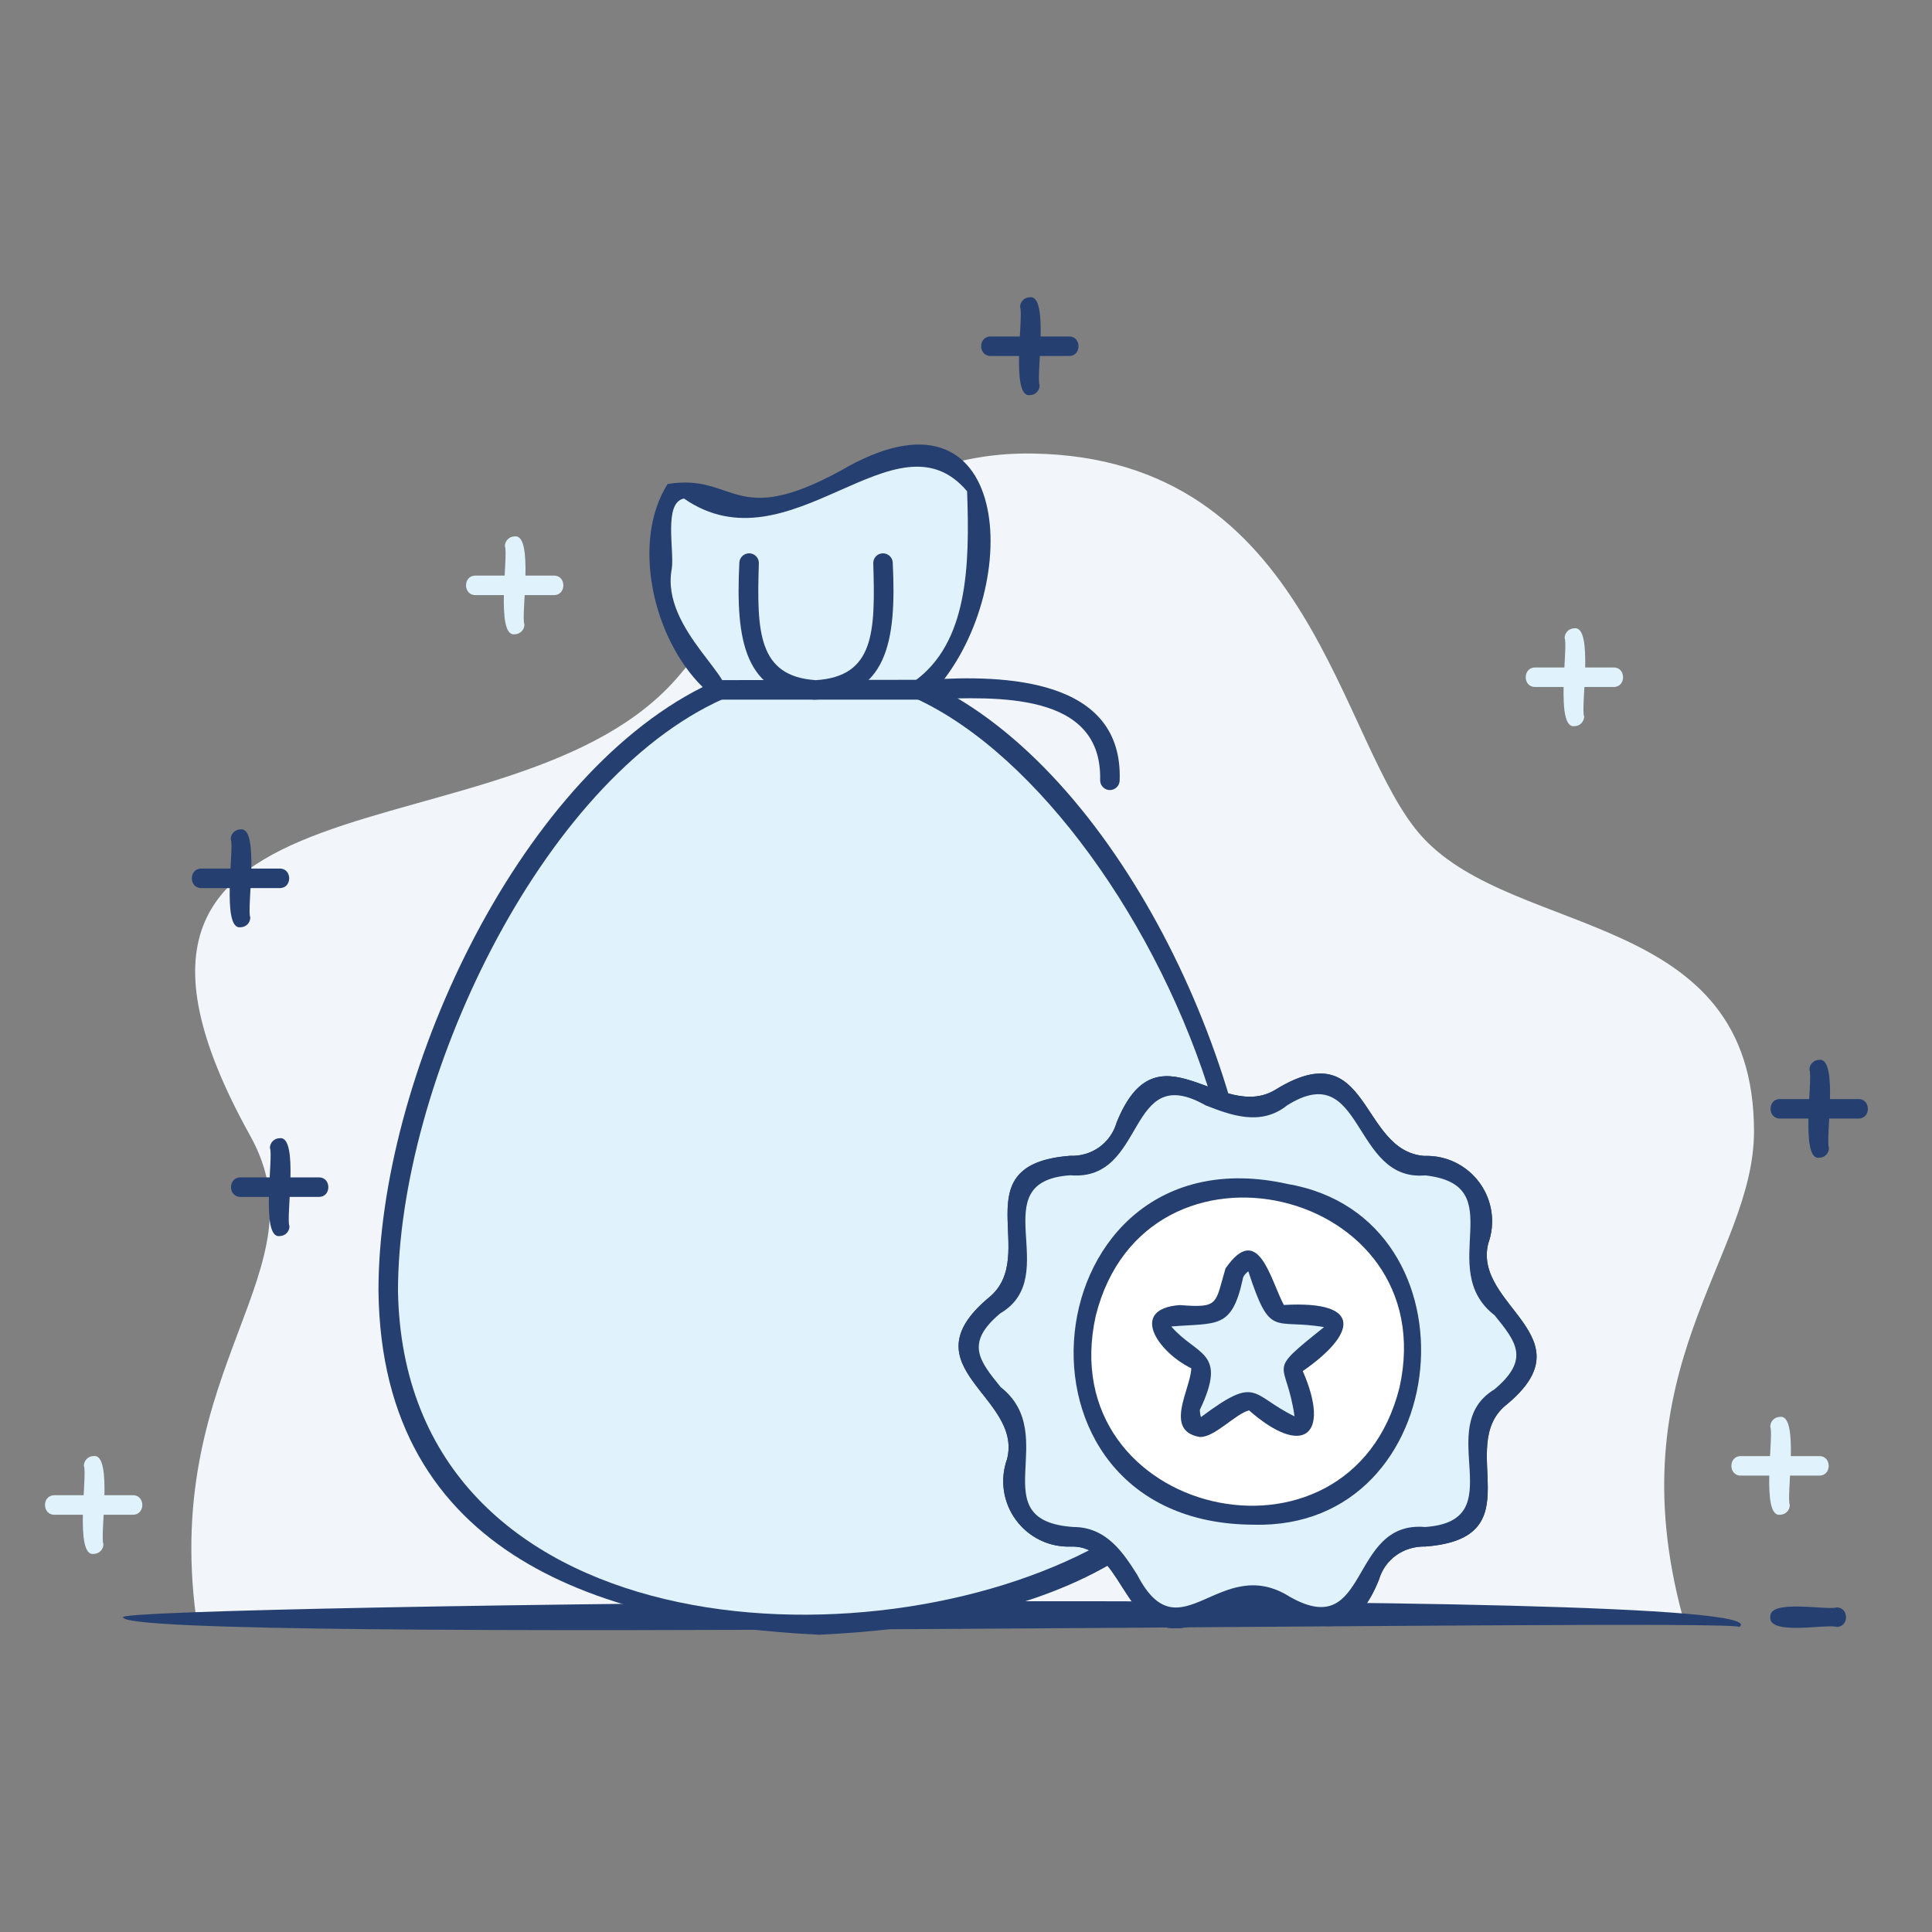 <svg xmlns="http://www.w3.org/2000/svg" id="icona-bonus-di-benvenuto-punti" viewBox="0 0 512 512"><rect x="0" y="0" width="512" height="512" fill="#808080" stroke="none"/><g><path d="M51.96,428.58c-8.98-67.07,34.08-92.09,14.37-127.55-57.49-103.39,70.26-70.26,113.77-122.16,28.49-33.98,55.69-59.23,93.41-58.68,74.72,1.08,81.04,77.45,103.59,101.8,24.84,26.82,87.73,19.16,87.73,77.84,0,33.54-36.83,62.67-18.86,128.74H51.96Z" style="fill: #f2f5f9; stroke-width: 0px;"></path><path d="M460.95,431.16c-2.8-2.52-428.76,4.86-428.33-2.58-3.2-3.29,444.27-8.73,428.33,2.58Z" style="fill: #254070; stroke-width: 0px;"></path><path d="M486.7,431.16c-2.33-.88-18,2.36-17.55-2.59-.48-4.94,15.26-1.72,17.55-2.59,3.35-.05,3.36,5.22,0,5.17Z" style="fill: #254070; stroke-width: 0px;"></path><g><path d="M136.39,168.09c-5.17.75-1.58-21.14-2.59-23.34,0-1.43,1.16-2.59,2.59-2.59,5.17-.75,1.58,21.14,2.59,23.34,0,1.43-1.16,2.59-2.59,2.59Z" style="fill: #e0f3fc; stroke-width: 0px;"></path><path d="M146.78,157.71h-20.76c-3.35.05-3.36-5.22,0-5.17,0,0,20.76,0,20.76,0,3.35-.05,3.36,5.22,0,5.17Z" style="fill: #e0f3fc; stroke-width: 0px;"></path></g><g><path d="M272.92,104.71c-5.17.75-1.58-21.14-2.59-23.34,0-1.43,1.16-2.59,2.59-2.59,5.17-.75,1.58,21.14,2.59,23.34,0,1.43-1.16,2.59-2.59,2.59Z" style="fill: #254070; stroke-width: 0px;"></path><path d="M283.3,94.34h-20.76c-3.35.05-3.36-5.22,0-5.17,0,0,20.76,0,20.76,0,3.35-.05,3.36,5.22,0,5.17Z" style="fill: #254070; stroke-width: 0px;"></path></g><g><path d="M417.23,192.44c-5.17.75-1.58-21.14-2.59-23.34,0-1.43,1.16-2.59,2.59-2.59,5.17-.75,1.58,21.14,2.59,23.34,0,1.43-1.16,2.59-2.59,2.59Z" style="fill: #e0f3fc; stroke-width: 0px;"></path><path d="M427.61,182.06h-20.76c-3.35.05-3.36-5.22,0-5.17,0,0,20.76,0,20.76,0,3.35-.05,3.36,5.22,0,5.17Z" style="fill: #e0f3fc; stroke-width: 0px;"></path></g><g><path d="M482.11,306.81c-5.17.75-1.58-21.14-2.59-23.34,0-1.43,1.16-2.59,2.59-2.59,5.17-.75,1.58,21.14,2.59,23.34,0,1.43-1.16,2.59-2.59,2.59Z" style="fill: #254070; stroke-width: 0px;"></path><path d="M492.49,296.43h-20.76c-3.35.05-3.36-5.22,0-5.17,0,0,20.76,0,20.76,0,3.35-.05,3.36,5.22,0,5.17Z" style="fill: #254070; stroke-width: 0px;"></path></g><g><path d="M471.73,401.42c-5.17.75-1.58-21.14-2.59-23.34,0-1.43,1.16-2.59,2.59-2.59,5.17-.75,1.58,21.14,2.59,23.34,0,1.43-1.16,2.59-2.59,2.59Z" style="fill: #e0f3fc; stroke-width: 0px;"></path><path d="M482.11,391.05h-20.76c-3.35.05-3.36-5.22,0-5.17,0,0,20.76,0,20.76,0,3.35-.05,3.36,5.22,0,5.17Z" style="fill: #e0f3fc; stroke-width: 0px;"></path></g><g><path d="M24.82,411.8c-5.17.75-1.58-21.14-2.59-23.34,0-1.43,1.16-2.59,2.59-2.59,5.17-.75,1.58,21.14,2.59,23.34,0,1.43-1.16,2.59-2.59,2.59Z" style="fill: #e0f3fc; stroke-width: 0px;"></path><path d="M35.2,401.42H14.44c-3.35.05-3.36-5.22,0-5.17,0,0,20.76,0,20.76,0,3.35-.05,3.36,5.22,0,5.17Z" style="fill: #e0f3fc; stroke-width: 0px;"></path></g><g><path d="M74.12,327.57c-5.17.75-1.58-21.14-2.59-23.34,0-1.43,1.16-2.59,2.59-2.59,5.17-.75,1.58,21.14,2.59,23.34,0,1.43-1.16,2.59-2.59,2.59Z" style="fill: #254070; stroke-width: 0px;"></path><path d="M84.5,317.19h-20.76c-3.35.05-3.36-5.22,0-5.17,0,0,20.76,0,20.76,0,3.35-.05,3.36,5.22,0,5.17Z" style="fill: #254070; stroke-width: 0px;"></path></g><g><path d="M63.74,245.73c-5.17.75-1.58-21.14-2.59-23.34,0-1.43,1.16-2.59,2.59-2.59,5.17-.75,1.58,21.14,2.59,23.34,0,1.43-1.16,2.59-2.59,2.59Z" style="fill: #254070; stroke-width: 0px;"></path><path d="M74.12,235.35h-20.76c-3.35.05-3.36-5.22,0-5.17,0,0,20.76,0,20.76,0,3.35-.05,3.36,5.22,0,5.17Z" style="fill: #254070; stroke-width: 0px;"></path></g></g><g><g><path d="M331.41,342.18c6.66,117.9-235.17,117.77-228.53,0,0-55.35,37.46-136.95,87.81-159.35-9.96-9.05-15.25-19.48-15.25-32.28.46-6.25-3.01-24.87,9.19-20.29,28.76,17.9,55.01-27.89,74.2-.94.71,18.14,1.05,41.9-15.16,53.42,50.36,22.4,87.72,104,87.72,159.44Z" style="fill: #e0f3fc; stroke-width: 0px;"></path><path d="M217.2,433.23c-56.19-2.68-116.12-20.18-116.9-91.2,0-56.14,36.51-135.17,85.91-159.95-13.34-13.14-18.88-38.66-9.3-53.81,18.03-2.95,17.42,12.07,46.04-3.63,45.32-26.45,48.58,30.53,25.53,57.5,49.17,24.92,85.48,103.74,85.51,159.95-.82,70.99-60.62,88.44-116.8,91.13ZM181.24,132.12c-5.47,1.1-2.49,13.71-3.21,18.61-3.14,16.3,19.21,30.38,13.72,34.45-48.59,21.62-86.28,102.14-86.28,156.99,1.71,94.21,124.71,101,186.04,67.12,79.86-43.54,16.03-194.4-48.87-224.2-1.81-.72-2.06-3.4-.45-4.47,14.24-10.12,14.85-30.39,14.1-50.43-18.88-22.3-46.9,21.43-75.05,1.92ZM334,342.17h.04-.04Z" style="fill: #254070; stroke-width: 0px;"></path></g><g><path d="M397.59,370.28c-15.3,10,6.94,34.94-19.99,36.98-6.73-.21-12.75,4.16-14.63,10.63-9.94,24.79-27.23-3.81-41.36,7.58-23.01,14.11-19.6-19.04-37.86-18.19-10.43.38-17.95-9.89-14.43-19.71,6.44-16.93-26.13-24.58-5.64-41.68,15.37-9.97-6.94-35.03,20.07-37.01,6.75.22,12.79-4.18,14.65-10.67,9.98-24.77,27.2,3.83,41.36-7.48,22.99-14.11,19.6,19.02,37.84,18.18,10.42-.35,17.9,9.92,14.37,19.73-6.39,16.91,26.09,24.57,5.61,41.64h0Z" style="fill: #e0f3fc; stroke-width: 0px;"></path><path d="M311.58,431.51c-14.17.17-14.38-22.04-27.72-21.65-5.84.21-11.25-2.44-14.65-7.09-3.4-4.65-4.27-10.66-2.33-16.08,4.27-16.66-26.96-24.29-4.86-42.79,13.82-11.16-7.7-35.35,21.54-37.6,5.82.24,10.81-3.44,12.35-8.81,10.91-27.03,27.58.3,42.22-8.78,25.11-15.43,21.99,16.36,39.34,17.62,5.81-.2,11.24,2.47,14.63,7.12,3.39,4.65,4.25,10.66,2.3,16.07-4.16,16.6,27.08,24.64,4.59,42.93-13.27,11.08,7.76,35.17-21.21,37.39-5.87-.14-10.79,3.44-12.34,8.78-10.87,27.04-27.6-.29-42.22,8.87-4.67,2.88-8.48,4.03-11.64,4.03ZM284.46,404.67c8.86,0,13.32,7.01,16.93,12.68,11.3,21.84,21.8-6,40.47,5.84,21.24,12.05,15.39-20.29,35.82-18.52,23.55-1.62,1.77-26.45,18.36-36.47,9.5-7.98,5.74-12.62.05-19.63-15.97-12.37,4.88-34.51-18.4-37.08-19.54,1.74-16.18-31.37-36.58-18.56-7.04,5.66-15.11,2.52-21.59.01-21.18-12.06-15.48,20.23-35.85,18.52-23.69,1.58-1.68,26.65-18.58,36.59-9.39,7.86-5.61,12.51.11,19.55,16.26,12.83-5.35,35.38,19.26,37.07ZM397.59,370.28h.03-.03Z" style="fill: #254070; stroke-width: 0px;"></path></g><g><path d="M397.59,370.28c-15.3,10,6.94,34.94-19.99,36.98-6.73-.21-12.75,4.16-14.63,10.63-9.94,24.79-27.23-3.81-41.36,7.58-23.01,14.11-19.6-19.04-37.86-18.19-10.43.38-17.95-9.89-14.43-19.71,6.44-16.93-26.13-24.58-5.64-41.68,15.37-9.97-6.94-35.03,20.07-37.01,6.75.22,12.79-4.18,14.65-10.67,9.98-24.77,27.2,3.83,41.36-7.48,22.99-14.11,19.6,19.02,37.84,18.18,10.42-.35,17.9,9.92,14.37,19.73-6.39,16.91,26.09,24.57,5.61,41.64h0Z" style="fill: #e0f3fc; stroke-width: 0px;"></path><path d="M311.58,431.51c-14.17.17-14.38-22.04-27.72-21.65-5.84.21-11.25-2.44-14.65-7.09-3.4-4.65-4.27-10.66-2.33-16.08,4.27-16.66-26.96-24.29-4.86-42.79,13.82-11.16-7.7-35.35,21.54-37.6,5.82.24,10.81-3.44,12.35-8.81,10.91-27.03,27.58.3,42.22-8.78,25.11-15.43,21.99,16.36,39.34,17.62,5.81-.2,11.24,2.47,14.63,7.12,3.39,4.65,4.25,10.66,2.3,16.07-4.16,16.6,27.08,24.64,4.59,42.93-13.27,11.08,7.76,35.17-21.21,37.39-5.87-.14-10.79,3.44-12.34,8.78-10.87,27.04-27.6-.29-42.22,8.87-4.67,2.88-8.48,4.03-11.64,4.03ZM284.46,404.67c8.86,0,13.32,7.01,16.93,12.68,11.3,21.84,21.8-6,40.47,5.84,21.24,12.05,15.39-20.29,35.82-18.52,23.55-1.62,1.77-26.45,18.36-36.47,9.5-7.98,5.74-12.62.05-19.63-15.97-12.37,4.88-34.51-18.4-37.08-19.54,1.74-16.18-31.37-36.58-18.56-7.04,5.66-15.11,2.52-21.59.01-21.18-12.06-15.48,20.23-35.85,18.52-23.69,1.58-1.68,26.65-18.58,36.59-9.39,7.86-5.61,12.51.11,19.55,16.26,12.83-5.35,35.38,19.26,37.07ZM397.59,370.28h.03-.03Z" style="fill: #254070; stroke-width: 0px;"></path></g><g><path d="M287.88,348.09c13.47-55.86,98.49-35.76,85.52,20.22-13.47,55.86-98.49,35.75-85.52-20.22Z" style="fill: #fff; stroke-width: 0px;"></path><path d="M332.17,404.06c-70.35-.28-58.97-105.39,8.98-90.31,52.13,8.87,44.79,91.82-8.98,90.31ZM290.39,348.69c-11.77,52.97,67.3,71.66,80.49,19.02,11.77-52.96-67.29-71.66-80.49-19.02Z" style="fill: #254070; stroke-width: 0px;"></path></g><g><path d="M342.88,364.36c6.07,14.88,2.16,17.83-10.21,7.44-4.9-3.89-16.66,14.77-17.3,1.69.38-2.82,5.31-10.92,1.68-13.08-3.17-2.18-15.26-9.59-5.66-12.01,12.95.46,12.32.84,15.88-11.53,8.2-10.21,6.79,11.81,13.04,11.54,30.24-.31-.03,10.16,2.58,15.95h0Z" style="fill: #e0f3fc; stroke-width: 0px;"></path><path d="M317.92,380.81c-9.65-1.65-2.32-12.85-2.22-18.2-9.03-4.41-16.48-15.75-3.06-16.75,10.49.82,9.35-.26,12.13-9.71,8.72-12.6,11.89,3.01,15.46,9.68,21.65-1.23,18.75,8.02,5.02,17.52,7.52,17.27-.02,22.89-14.24,10.42-3.49.83-9.25,7.29-13.08,7.04ZM317.96,373.65c.07,1,.2,1.59.31,1.9,15.12-11.32,13.13-5.86,24.79-.21-2.16-15.43-8.03-10.93,7.82-23.64-13.47-2.32-14.17,3.23-20.06-14.78-.31.16-1.46,1.23-1.47,2.04-2.92,13.38-6.78,11.57-18.95,12.57,6.84,7.92,15.01,6.44,7.56,22.13Z" style="fill: #254070; stroke-width: 0px;"></path></g><path d="M294.14,209.38c-1.44,0-2.61-1.19-2.59-2.63.57-23.45-27.32-22.09-45.46-21.43,0,0-2.31.09-2.31.09h-53.08c-3.32.06-3.38-5.22,0-5.17,0,0,55.19-.09,55.19-.09,20.35-1.39,51.81-.37,50.83,26.68-.02,1.41-1.18,2.54-2.58,2.54Z" style="fill: #254070; stroke-width: 0px;"></path><g><path d="M234,149.21c7.06,45.15-42.57,45.07-35.48,0" style="fill: #e0f3fc; stroke-width: 0px;"></path><path d="M215.8,185.42c-18.51-1.33-20.9-15.44-19.86-36.4.11-1.43,1.37-2.48,2.78-2.38,1.42.11,2.49,1.35,2.38,2.78-.56,17.92-.25,29.84,15.12,30.83,15.5-.99,15.76-12.7,15.21-30.84-.11-1.43.96-2.67,2.38-2.77,1.42-.09,2.66.96,2.77,2.38,1.08,21.36-1.6,35.69-20.78,36.4Z" style="fill: #254070; stroke-width: 0px;"></path></g></g></svg>